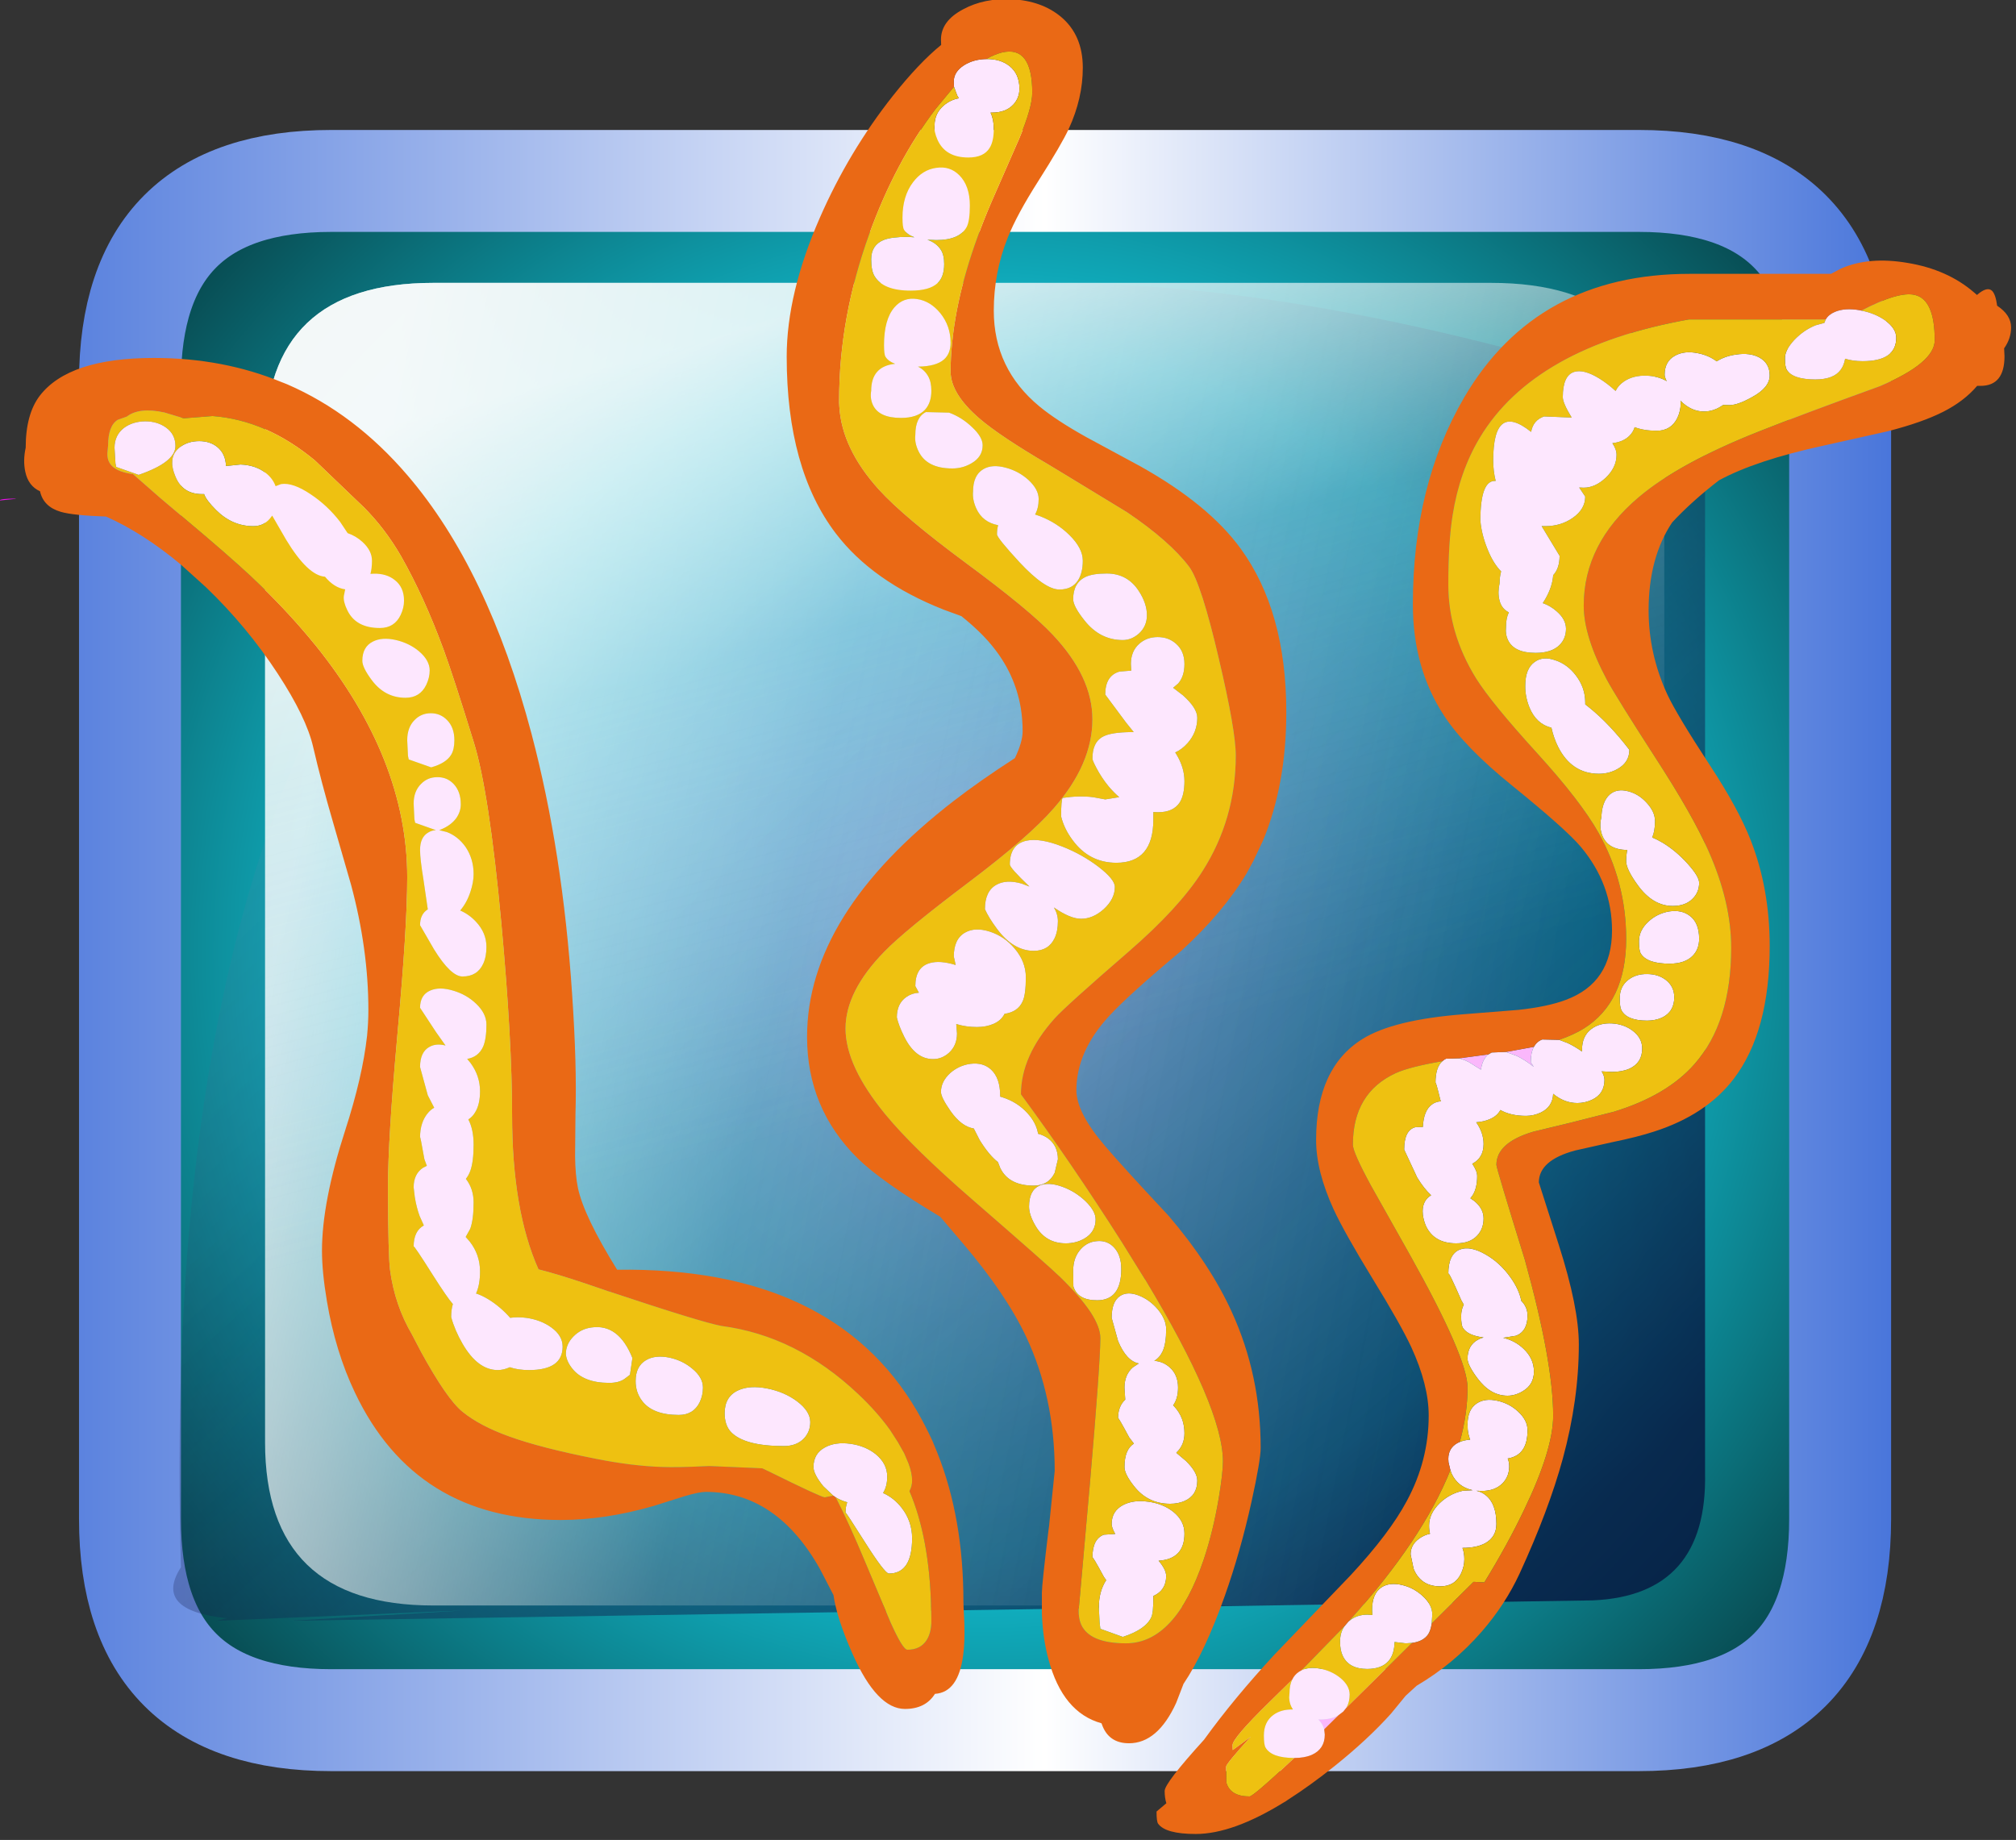 <?xml version="1.0" encoding="UTF-8" standalone="no"?>
<svg xmlns:ffdec="https://www.free-decompiler.com/flash" xmlns:xlink="http://www.w3.org/1999/xlink" ffdec:objectType="frame" height="72.2px" width="79.1px" xmlns="http://www.w3.org/2000/svg">
  <rect width="100%" height="100%" fill="#333333" stroke="none"/>
  <g transform="matrix(2.0, 0.0, 0.0, 2.0, 0.0, 0.0)">
    <use ffdec:characterId="352" height="32.2" transform="matrix(1.0, 0.0, 0.0, 1.0, 1.55, 2.55)" width="35.55" xlink:href="#shape0"/>
    <use ffdec:characterId="372" height="486.5" transform="matrix(0.074, 0.0, 0.0, 0.074, -0.014, -0.018)" width="533.35" xlink:href="#shape1"/>
  </g>
  <defs>
    <g id="shape0" transform="matrix(1.0, 0.0, 0.0, 1.0, 17.9, 15.9)">
      <path d="M12.7 -14.9 Q16.65 -14.9 16.65 -10.95 L16.65 11.35 Q16.65 15.3 12.7 15.3 L-12.95 15.3 Q-16.9 15.3 -16.9 11.35 L-16.9 -10.95 Q-16.9 -14.9 -12.95 -14.9 L12.7 -14.9" fill="url(#gradient0)" fill-rule="evenodd" stroke="none"/>
      <path d="M12.7 -14.9 L-12.95 -14.9 Q-16.9 -14.9 -16.9 -10.95 L-16.9 11.35 Q-16.9 15.3 -12.95 15.3 L12.7 15.3 Q16.65 15.3 16.65 11.35 L16.65 -10.95 Q16.65 -14.9 12.7 -14.9 Z" fill="none" stroke="url(#gradient1)" stroke-linecap="round" stroke-linejoin="round" stroke-width="2.0"/>
      <path d="M13.25 -10.7 L13.4 -11.65 14.0 -11.65 14.0 10.45 Q14.05 12.85 11.8 12.95 L-13.75 13.35 -10.4 13.15 -15.2 13.35 -15.0 13.3 Q-16.45 13.15 -15.9 12.3 -16.85 -20.35 13.25 -10.7" fill="url(#gradient2)" fill-rule="evenodd" stroke="none"/>
      <path d="M9.8 -12.9 Q13.2 -12.9 13.2 -9.75 L13.2 9.85 Q13.2 13.05 9.8 13.05 L-10.95 13.05 Q-14.25 13.05 -14.25 9.85 L-14.25 -9.75 Q-14.25 -12.9 -10.95 -12.9 L9.8 -12.9" fill="url(#gradient3)" fill-rule="evenodd" stroke="none"/>
      <path d="M9.8 -12.9 Q13.2 -12.9 13.2 -9.75 L13.2 9.85 Q13.2 13.05 9.8 13.05 L-10.95 13.05 Q-14.25 13.05 -14.25 9.85 L-14.25 -9.75 Q-14.25 -12.9 -10.95 -12.9 L9.8 -12.9" fill="url(#gradient4)" fill-rule="evenodd" stroke="none"/>
    </g>
    <radialGradient cx="0" cy="0" gradientTransform="matrix(0.026, 0.0, 0.0, 0.026, -0.1, 0.2)" gradientUnits="userSpaceOnUse" id="gradient0" r="819.2" spreadMethod="pad">
      <stop offset="0.016" stop-color="#8ac0f4"/>
      <stop offset="0.557" stop-color="#11bacc"/>
      <stop offset="1.0" stop-color="#074045"/>
    </radialGradient>
    <linearGradient gradientTransform="matrix(0.022, 0.0, 0.0, 0.02, -0.15, 0.2)" gradientUnits="userSpaceOnUse" id="gradient1" spreadMethod="pad" x1="-819.2" x2="819.2">
      <stop offset="0.0" stop-color="#5981de"/>
      <stop offset="0.533" stop-color="#ffffff"/>
      <stop offset="1.0" stop-color="#4774da"/>
    </linearGradient>
    <linearGradient gradientTransform="matrix(0.014, 0.015, -0.011, 0.01, -1.4, 0.45)" gradientUnits="userSpaceOnUse" id="gradient2" spreadMethod="pad" x1="-819.2" x2="819.2">
      <stop offset="0.0" stop-color="#d1d1fa" stop-opacity="0.0"/>
      <stop offset="0.396" stop-color="#172353" stop-opacity="0.192"/>
      <stop offset="1.0" stop-color="#06123e" stop-opacity="0.78"/>
    </linearGradient>
    <linearGradient gradientTransform="matrix(0.015, 0.002, -0.003, 0.015, -1.65, 1.4)" gradientUnits="userSpaceOnUse" id="gradient3" spreadMethod="pad" x1="-819.2" x2="819.2">
      <stop offset="0.0" stop-color="#ffffff" stop-opacity="0.78"/>
      <stop offset="0.396" stop-color="#ffffff" stop-opacity="0.192"/>
      <stop offset="1.0" stop-color="#d1d1fa" stop-opacity="0.0"/>
    </linearGradient>
    <linearGradient gradientTransform="matrix(0.003, 0.009, -0.015, 0.004, -4.25, -4.1)" gradientUnits="userSpaceOnUse" id="gradient4" spreadMethod="pad" x1="-819.2" x2="819.2">
      <stop offset="0.0" stop-color="#ffffff" stop-opacity="0.78"/>
      <stop offset="0.396" stop-color="#ffffff" stop-opacity="0.192"/>
      <stop offset="1.0" stop-color="#d1d1fa" stop-opacity="0.0"/>
    </linearGradient>
    <g id="shape1" transform="matrix(1.0, 0.0, 0.0, 1.0, 260.9, 239.4)">
      <path d="M-99.05 103.35 L-98.65 102.25 -99.0 103.35 -99.05 103.35 M-256.7 -106.95 L-256.45 -106.9 -260.9 -106.45 Q-260.55 -106.95 -256.7 -106.95" fill="#f10df2" fill-rule="evenodd" stroke="none"/>
      <path d="M94.1 215.65 L90.35 219.35 Q89.95 217.9 88.8 216.75 L89.25 216.75 Q92.2 216.75 94.1 215.65 M126.1 41.45 L133.9 40.4 Q132.3 41.6 131.9 44.45 L128.8 42.5 Q127.35 41.75 126.1 41.45 M138.55 39.75 L145.95 38.4 Q145.1 39.9 145.1 42.5 L145.9 43.7 Q143.75 41.95 141.4 40.8 L138.55 39.75" fill="#fab7fb" fill-rule="evenodd" stroke="none"/>
      <path d="M0.75 -223.5 L0.85 -223.5 Q4.45 -223.55 6.85 -221.7 9.55 -219.6 9.55 -215.65 9.55 -213.2 7.95 -211.45 5.95 -209.3 2.3 -209.3 L1.9 -209.3 Q2.75 -207.5 2.75 -205.05 2.75 -201.7 1.65 -199.95 0.1 -197.4 -4.0 -197.4 -10.05 -197.4 -12.15 -202.05 -13.15 -204.3 -12.95 -205.9 -12.95 -209.1 -10.5 -211.2 -8.75 -212.7 -6.5 -213.1 L-6.95 -213.85 -7.8 -216.15 -7.85 -217.6 Q-7.85 -220.1 -5.15 -221.85 -2.6 -223.45 0.75 -223.5 M153.6 -133.85 Q153.6 -139.6 156.6 -140.55 159.15 -141.35 163.3 -138.8 165.55 -137.4 167.6 -135.5 168.3 -137.0 169.8 -138.0 172.3 -139.7 175.95 -139.55 178.9 -139.4 181.15 -138.1 180.6 -139.2 180.6 -139.8 180.6 -143.35 183.35 -144.85 185.85 -146.25 189.45 -145.5 192.25 -144.95 194.4 -143.35 196.6 -144.75 199.55 -145.15 203.2 -145.7 205.65 -144.4 208.45 -142.9 208.45 -139.6 208.45 -136.4 203.75 -133.85 200.0 -131.75 197.8 -131.75 L196.15 -131.8 195.35 -131.3 Q193.25 -130.05 191.0 -130.05 187.65 -130.05 184.8 -132.9 L184.85 -132.15 Q184.85 -130.25 184.0 -128.4 182.35 -124.95 178.5 -124.95 175.1 -124.95 172.65 -125.9 172.25 -124.6 171.3 -123.65 169.7 -122.0 166.75 -121.65 167.85 -120.05 167.85 -118.55 167.85 -115.2 164.95 -112.45 162.15 -109.85 159.15 -109.85 L157.95 -109.9 159.55 -107.5 Q159.55 -104.15 156.25 -101.85 153.1 -99.65 148.95 -99.65 L148.0 -99.65 152.75 -91.8 Q152.75 -88.45 151.05 -86.65 150.85 -83.6 148.95 -80.3 L148.3 -79.25 Q150.3 -78.55 151.95 -77.1 154.45 -74.95 154.45 -72.45 154.45 -69.9 152.8 -68.2 150.7 -66.05 146.4 -66.05 140.65 -66.05 139.05 -69.5 138.55 -70.55 138.5 -71.9 L138.55 -73.1 Q138.55 -75.3 139.3 -76.8 137.35 -77.75 136.8 -80.05 136.3 -82.1 136.85 -84.55 136.85 -86.25 137.25 -87.65 135.25 -89.7 133.85 -93.05 132.05 -97.3 131.75 -101.15 131.75 -111.95 135.8 -111.65 135.15 -114.3 135.15 -117.05 135.15 -132.7 145.2 -124.65 145.75 -127.75 148.65 -128.75 L155.95 -128.45 Q153.6 -132.3 153.6 -133.85 M223.3 -154.45 Q224.05 -155.75 225.7 -156.45 228.35 -157.6 232.35 -156.9 L232.75 -156.8 Q236.35 -156.1 239.0 -154.25 242.0 -152.1 242.0 -149.6 242.0 -143.4 233.1 -143.4 230.45 -143.4 228.45 -144.05 228.15 -142.3 227.3 -141.15 225.45 -138.55 220.55 -138.55 214.55 -138.55 212.95 -141.15 212.5 -141.9 212.5 -144.25 212.5 -146.35 215.0 -149.05 217.5 -151.65 220.6 -152.9 L222.95 -153.55 223.3 -154.45 M118.85 191.25 Q118.6 193.05 117.95 194.1 116.65 196.05 113.6 196.45 L111.95 196.55 109.0 196.2 Q108.95 199.45 107.4 201.25 105.55 203.35 101.75 203.35 96.95 203.35 95.3 199.95 94.55 198.45 94.55 196.1 94.55 193.7 95.7 192.05 L96.8 190.75 97.0 190.6 Q98.95 188.95 101.8 188.95 L103.15 189.05 103.1 188.85 103.05 187.6 Q103.05 183.35 105.55 181.7 107.7 180.3 111.05 181.1 114.15 181.85 116.5 184.05 119.0 186.35 119.0 188.9 L118.85 191.25 M96.25 213.6 L95.4 214.65 94.1 215.65 Q92.2 216.75 89.25 216.75 L88.8 216.75 Q89.95 217.9 90.35 219.35 L90.5 220.75 Q90.5 224.55 87.1 226.1 85.15 226.95 82.45 226.95 L82.4 226.95 Q76.4 226.95 74.8 224.2 74.35 223.45 74.35 221.0 74.35 217.4 76.85 215.55 78.95 214.0 82.05 214.1 L81.6 213.3 Q81.1 212.25 81.05 210.9 L81.15 209.7 Q81.15 207.65 81.85 206.2 82.45 204.9 83.65 204.1 L84.35 203.7 Q86.3 202.75 89.15 203.25 92.25 203.8 94.6 205.7 97.1 207.75 97.1 210.15 97.1 212.1 96.25 213.6 M123.8 150.65 L123.3 148.55 123.25 147.65 Q123.25 144.75 125.75 143.4 L126.3 143.15 Q127.55 142.65 129.05 142.55 128.55 141.3 128.4 139.85 L128.35 138.55 Q128.35 134.5 130.85 132.9 133.0 131.5 136.3 132.25 139.45 132.95 141.75 135.1 144.25 137.4 144.25 140.0 144.25 143.3 143.05 145.1 141.75 147.1 139.0 147.55 139.4 148.5 139.4 149.6 139.4 152.25 137.7 154.05 135.7 156.15 132.15 156.15 L130.7 156.1 Q132.1 156.4 133.2 157.3 136.0 159.55 136.0 164.9 136.0 168.35 133.05 170.0 130.75 171.25 127.05 171.25 L127.0 171.25 Q127.5 172.55 127.5 174.25 127.5 176.2 126.6 178.1 125.0 181.45 121.1 181.45 115.95 181.45 114.05 176.8 L113.25 172.95 Q113.25 170.45 115.5 168.8 116.8 167.85 118.4 167.5 118.15 166.6 118.15 165.3 118.15 162.15 120.95 159.4 123.6 156.85 127.1 156.1 L129.7 155.95 Q125.75 155.1 124.1 151.5 L123.8 150.65 M121.7 42.2 Q122.1 41.8 122.65 41.55 L126.1 41.45 Q127.35 41.75 128.8 42.5 L131.9 44.45 Q132.3 41.6 133.9 40.4 L134.75 39.9 138.55 39.75 141.4 40.8 Q143.75 41.95 145.9 43.7 L145.1 42.5 Q145.1 39.9 145.95 38.4 146.7 37.0 148.15 36.45 L152.65 36.55 154.9 37.4 Q156.9 38.35 158.7 39.65 L158.7 39.1 Q158.7 35.5 161.2 33.65 163.4 32.0 166.7 32.2 169.85 32.4 172.15 34.15 174.65 36.05 174.65 38.85 174.65 42.65 171.25 44.2 169.3 45.05 166.6 45.05 L163.9 44.9 Q164.65 46.15 164.65 47.15 164.65 50.9 161.3 52.45 159.45 53.3 157.45 53.3 154.0 53.3 151.05 50.85 150.9 54.35 147.7 55.85 145.85 56.7 143.85 56.7 139.8 56.7 137.05 55.15 136.25 56.7 134.3 57.55 132.75 58.25 130.65 58.4 132.6 61.2 132.6 64.15 132.6 67.85 129.6 69.4 130.9 71.3 130.9 72.65 130.9 75.85 129.7 77.75 L129.1 78.55 130.1 79.25 Q132.6 81.25 132.6 83.9 132.6 86.6 130.95 88.4 129.05 90.5 125.35 90.5 119.45 90.5 117.3 85.85 116.7 84.45 116.5 82.9 L116.45 82.0 Q116.45 79.1 118.7 77.75 116.8 76.0 115.0 73.05 L111.55 65.65 Q111.55 60.45 114.55 59.7 L116.5 59.65 Q116.7 55.25 118.95 53.65 120.0 52.9 121.3 52.85 L121.15 52.5 Q119.85 47.15 119.85 48.0 119.85 43.75 121.7 42.2 M15.0 -102.3 Q19.5 -100.55 22.8 -97.3 26.35 -93.8 26.35 -90.5 26.35 -87.35 25.15 -85.4 23.6 -82.85 20.15 -82.85 16.3 -82.85 9.55 -90.1 3.6 -96.55 3.6 -97.5 3.6 -98.85 3.9 -99.9 -0.25 -100.7 -1.9 -104.35 -2.95 -106.7 -2.75 -108.8 -2.75 -113.15 -0.05 -114.75 2.3 -116.15 5.95 -115.15 9.35 -114.25 11.95 -111.9 14.65 -109.4 14.65 -106.85 14.65 -104.4 13.7 -102.75 L15.0 -102.3 M43.35 -76.05 Q43.35 -73.1 41.2 -71.15 39.25 -69.45 36.95 -69.45 30.9 -69.45 26.8 -74.65 23.8 -78.4 23.8 -80.3 23.8 -84.7 27.2 -86.25 29.1 -87.1 32.7 -87.1 38.2 -87.1 41.2 -82.45 43.35 -79.15 43.35 -76.05 M51.65 -57.95 L50.3 -56.8 52.9 -54.8 Q56.7 -51.4 56.7 -48.85 56.7 -45.05 54.15 -42.15 52.65 -40.45 50.85 -39.65 L51.2 -39.1 Q53.3 -35.6 53.3 -32.05 53.3 -28.4 52.05 -26.4 50.35 -23.8 46.3 -23.8 L45.05 -23.85 45.05 -21.85 Q45.05 -10.4 35.25 -10.4 28.05 -10.4 23.65 -16.4 21.4 -19.4 20.6 -22.7 20.6 -26.95 21.0 -27.6 25.35 -28.25 29.05 -27.8 L32.3 -27.2 36.0 -27.8 Q34.55 -29.05 33.2 -30.65 31.35 -32.9 29.95 -35.55 28.9 -37.55 28.9 -38.0 28.9 -42.25 31.5 -43.75 33.7 -45.05 39.5 -45.05 L39.85 -45.05 37.8 -47.6 32.3 -55.0 Q32.3 -60.05 36.1 -61.1 L39.2 -61.35 39.1 -63.1 Q39.1 -66.5 41.3 -68.45 43.3 -70.25 46.2 -70.25 49.1 -70.25 51.1 -68.45 53.3 -66.5 53.3 -63.1 53.3 -59.85 51.65 -57.95 M7.0 -9.95 Q7.0 -15.25 11.35 -16.25 15.0 -17.05 20.95 -14.7 26.15 -12.65 30.5 -9.35 34.85 -6.0 34.85 -4.0 34.85 -0.8 31.9 1.9 29.05 4.45 25.9 4.45 23.0 4.45 18.7 1.45 19.75 3.2 19.75 5.1 19.75 7.7 18.9 9.55 17.3 12.95 13.35 12.95 7.9 12.95 3.55 7.05 1.4 4.15 0.4 1.9 0.4 -2.85 3.4 -4.55 6.05 -6.05 10.1 -4.9 L12.2 -4.1 Q7.0 -9.05 7.0 -9.95 M151.6 -64.1 Q154.8 -63.05 157.05 -60.1 159.55 -56.85 159.55 -52.9 L159.55 -52.4 160.75 -51.45 Q166.0 -47.2 171.25 -40.35 171.25 -37.1 168.25 -35.35 165.95 -34.0 163.2 -34.0 155.9 -34.0 152.3 -41.25 151.2 -43.5 150.6 -46.15 L150.6 -46.2 Q146.55 -47.2 144.75 -51.6 143.6 -54.5 143.65 -57.35 143.65 -61.9 146.15 -63.65 148.35 -65.25 151.6 -64.1 M175.8 -26.35 Q178.05 -23.95 178.05 -21.45 178.05 -18.8 177.3 -17.1 178.6 -16.6 180.1 -15.7 183.65 -13.55 186.75 -10.1 189.75 -6.75 189.75 -5.1 189.75 -2.6 188.05 -0.9 186.15 1.05 182.75 1.05 177.45 1.05 173.45 -4.5 170.4 -8.7 170.4 -10.8 170.4 -12.5 170.7 -13.8 165.05 -13.85 163.8 -18.45 163.45 -19.85 163.6 -21.2 163.8 -23.05 163.8 -21.8 163.85 -26.6 166.05 -28.5 167.95 -30.15 170.95 -29.35 173.7 -28.65 175.8 -26.35 M-39.15 157.85 L-39.8 157.4 -42.45 154.9 Q-45.05 151.7 -45.05 149.8 -45.05 146.25 -42.0 144.6 -39.25 143.1 -35.25 143.65 -31.3 144.2 -28.55 146.4 -25.5 148.9 -25.5 152.35 -25.5 154.95 -26.6 156.7 -23.7 158.0 -21.65 160.65 -18.9 164.2 -18.9 168.7 -18.9 178.05 -25.05 178.05 -26.15 178.05 -31.5 169.6 -36.55 161.6 -36.55 161.9 -36.55 160.3 -36.1 159.15 -37.75 158.7 -39.15 157.85 M-216.7 -125.8 Q-214.2 -124.0 -214.2 -120.9 -214.2 -116.6 -223.95 -113.25 L-229.9 -115.35 -230.1 -116.3 -230.35 -120.45 Q-230.35 -123.75 -227.85 -125.7 -225.55 -127.4 -222.25 -127.45 -219.0 -127.45 -216.7 -125.8 M-203.05 -120.6 Q-200.9 -118.8 -200.8 -115.6 L-196.95 -116.0 Q-192.95 -115.85 -190.25 -113.75 -188.4 -112.3 -187.65 -110.25 L-186.2 -110.8 Q-183.1 -111.3 -178.35 -108.1 -173.9 -105.15 -170.55 -100.8 L-168.55 -97.8 Q-166.35 -97.05 -164.6 -95.45 -162.1 -93.15 -162.1 -90.5 -162.1 -88.5 -162.5 -87.0 L-161.55 -87.05 Q-158.25 -87.1 -156.1 -85.4 -153.6 -83.5 -153.6 -79.9 -153.6 -78.0 -154.5 -76.1 -156.15 -72.65 -160.0 -72.65 -166.4 -72.65 -168.65 -77.4 -169.75 -79.65 -169.55 -81.15 L-169.2 -82.9 Q-172.1 -83.3 -174.55 -86.25 -179.1 -86.55 -184.85 -96.05 L-188.55 -102.45 -188.7 -102.25 Q-190.5 -99.65 -193.55 -99.65 -199.15 -99.65 -203.45 -103.95 -206.05 -106.55 -206.6 -108.15 L-207.15 -108.15 Q-212.3 -108.15 -214.2 -112.8 -215.15 -115.05 -215.05 -116.65 -215.05 -119.15 -212.8 -120.75 -210.75 -122.2 -207.9 -122.2 -205.0 -122.2 -203.05 -120.6 M-164.65 -63.95 Q-164.65 -67.65 -161.85 -69.05 -159.4 -70.3 -155.7 -69.45 -152.15 -68.6 -149.6 -66.45 -146.8 -64.05 -146.8 -61.4 -146.8 -59.5 -147.7 -57.6 -149.35 -54.15 -153.2 -54.15 -158.7 -54.15 -162.2 -58.9 -164.65 -62.2 -164.65 -63.95 M-4.45 -178.95 Q-6.35 -175.5 -12.5 -175.5 L-14.85 -175.6 Q-12.45 -174.75 -11.3 -172.95 -10.4 -171.6 -10.4 -169.15 -10.4 -165.75 -12.15 -164.1 -14.25 -162.1 -19.3 -162.1 -26.65 -162.1 -28.9 -166.0 -29.75 -167.45 -29.75 -170.4 -29.75 -174.2 -26.4 -175.55 -24.35 -176.35 -20.15 -176.35 L-18.3 -176.25 Q-20.25 -176.95 -21.05 -178.25 -21.45 -178.9 -21.45 -181.45 -21.45 -187.15 -18.65 -190.85 -16.15 -194.15 -12.5 -194.65 -8.9 -195.2 -6.4 -192.7 -3.6 -189.9 -3.6 -184.65 -3.6 -180.55 -4.45 -178.95 M-11.45 -156.15 Q-8.7 -152.75 -8.7 -148.3 -8.7 -145.4 -10.45 -143.85 -12.55 -142.0 -17.35 -141.95 -15.6 -141.1 -14.65 -139.4 -13.8 -137.9 -13.8 -135.55 -13.8 -132.35 -15.5 -130.5 -17.55 -128.35 -21.85 -128.35 -27.7 -128.35 -29.3 -131.8 -30.1 -133.55 -29.75 -135.55 -29.75 -142.05 -23.4 -142.7 -25.2 -143.35 -25.95 -144.55 -26.35 -145.15 -26.35 -147.65 -26.35 -154.45 -23.6 -157.65 -21.2 -160.45 -17.5 -159.85 -14.05 -159.3 -11.45 -156.15 M-15.25 -129.9 L-9.1 -129.75 Q-5.7 -128.5 -3.0 -125.9 -0.2 -123.3 -0.2 -121.1 -0.2 -118.0 -3.2 -116.3 -5.5 -114.95 -8.25 -114.95 -15.0 -114.95 -17.2 -119.5 -18.3 -121.75 -18.05 -123.85 -18.05 -128.5 -15.25 -129.9 M-141.1 -39.05 Q-142.45 -36.8 -146.4 -35.7 L-152.35 -37.8 -152.55 -38.75 -152.75 -42.9 Q-152.75 -46.3 -150.8 -48.25 -149.05 -50.05 -146.5 -50.05 -143.95 -50.05 -142.2 -48.25 -140.25 -46.3 -140.25 -42.9 -140.25 -40.45 -141.1 -39.05 M-138.55 -25.9 Q-138.55 -24.0 -139.7 -22.3 -141.2 -20.2 -144.25 -19.05 L-142.25 -18.55 Q-139.35 -17.45 -137.35 -14.7 -135.15 -11.5 -135.15 -7.4 -135.15 -5.25 -136.0 -2.7 -136.95 0.2 -138.7 2.25 -136.3 3.3 -134.5 5.25 -131.75 8.2 -131.75 11.9 -131.75 14.5 -132.6 16.35 -134.15 19.75 -138.1 19.75 -141.2 19.75 -145.65 12.55 L-149.35 6.15 Q-149.35 3.2 -147.3 1.95 L-148.45 -5.95 Q-149.35 -11.45 -149.35 -13.8 -149.35 -17.2 -147.15 -18.45 -146.25 -19.0 -145.15 -19.05 L-150.65 -21.0 -150.85 -21.95 -151.05 -26.1 Q-151.05 -29.35 -149.1 -31.3 -147.35 -33.1 -144.8 -33.1 -142.25 -33.15 -140.5 -31.35 -138.55 -29.35 -138.55 -25.9 M-4.85 8.1 Q-2.2 6.6 1.7 7.85 5.55 9.1 8.25 12.3 11.25 15.8 11.25 19.95 11.25 24.55 10.4 26.35 9.15 29.15 5.6 29.65 4.75 31.4 2.7 32.3 0.75 33.15 -1.7 33.15 -4.65 33.15 -7.2 32.35 L-7.0 34.85 Q-7.0 38.05 -9.15 40.0 -11.0 41.65 -13.35 41.65 -18.05 41.65 -21.0 35.7 -22.45 32.8 -22.95 30.6 -22.95 26.95 -20.45 25.2 -18.95 24.15 -17.1 24.05 L-18.05 22.3 Q-18.05 17.3 -14.25 16.2 -11.55 15.4 -7.35 16.7 L-7.85 14.45 Q-7.85 9.8 -4.85 8.1 M-3.4 42.9 Q-0.1 42.5 2.0 44.4 4.45 46.65 4.45 51.4 L4.45 51.6 5.1 51.8 Q9.0 53.05 11.65 55.95 14.0 58.5 14.5 61.45 16.05 61.85 17.25 62.75 19.75 64.7 19.75 68.2 L18.9 71.8 Q17.25 75.2 13.35 75.2 6.7 75.2 4.45 70.5 L3.85 68.95 Q1.5 67.15 -1.0 63.1 L-2.55 60.05 Q-5.8 59.55 -8.7 55.45 -11.25 51.8 -11.25 50.35 -11.25 47.6 -8.8 45.35 -6.45 43.3 -3.4 42.9 M-146.85 38.4 Q-145.05 37.4 -142.6 38.05 L-145.15 34.45 -149.35 28.05 Q-149.35 24.6 -146.6 23.45 -144.15 22.4 -140.55 23.5 -137.0 24.55 -134.5 26.95 -131.75 29.55 -131.75 32.5 -131.75 36.25 -132.6 38.3 -133.85 41.1 -136.85 41.6 L-135.95 42.7 Q-133.45 46.1 -133.45 50.15 -133.45 53.75 -134.8 55.85 -135.5 57.0 -136.55 57.65 -135.15 60.3 -135.15 64.35 -135.15 68.9 -136.05 71.35 -136.5 72.55 -137.2 73.4 -135.15 76.05 -135.15 79.65 -135.15 84.2 -136.05 86.65 L-137.25 88.8 -136.2 90.0 Q-133.45 93.5 -133.45 97.95 -133.45 101.5 -134.5 103.8 -133.05 104.25 -131.3 105.3 -128.1 107.25 -125.45 110.25 -123.55 109.95 -121.2 110.25 -117.3 110.8 -114.55 112.8 -111.55 114.95 -111.55 117.9 -111.55 124.1 -120.45 124.1 -123.4 124.1 -125.55 123.35 -127.2 124.1 -128.75 124.1 -134.05 124.1 -138.1 117.1 -140.15 113.55 -141.1 110.05 -141.1 108.0 -140.65 106.6 -142.2 104.85 -146.0 98.85 -151.05 90.85 -151.05 91.35 -151.05 87.25 -148.35 85.75 L-149.45 83.3 Q-150.3 81.0 -150.75 78.2 L-151.05 75.65 Q-151.05 72.1 -148.55 70.45 L-147.55 69.95 -148.2 68.2 Q-149.35 61.65 -149.35 62.45 -149.35 58.3 -147.15 55.8 -146.45 55.0 -145.6 54.55 L-147.3 51.25 -149.35 43.75 Q-149.35 39.75 -146.85 38.4 M-83.25 120.8 Q-79.75 121.55 -77.15 123.75 -74.35 126.05 -74.35 128.75 -74.35 130.8 -75.2 132.6 -76.85 136.0 -80.75 136.0 -87.7 136.0 -90.5 132.25 -92.2 130.0 -92.2 127.05 -92.2 123.05 -89.4 121.45 -87.0 120.05 -83.25 120.8 M-110.7 119.85 Q-110.7 117.25 -108.7 115.2 -106.7 113.15 -103.85 112.8 -96.7 111.8 -93.05 120.9 L-93.7 125.35 -95.15 126.45 Q-96.65 127.5 -99.2 127.5 -106.0 127.5 -109.0 123.7 -110.55 121.75 -110.7 119.85 M-68.6 135.55 Q-68.6 131.15 -65.05 129.5 -61.95 128.05 -57.25 129.0 -52.75 129.9 -49.45 132.35 -45.9 135.0 -45.9 137.9 -45.9 140.4 -47.55 142.2 -49.5 144.25 -52.9 144.25 -63.3 144.25 -66.9 140.55 -68.6 138.75 -68.6 135.55 M188.05 14.25 Q186.0 16.35 181.9 16.35 175.85 16.35 174.25 13.6 173.8 12.85 173.8 10.4 173.8 7.5 176.3 5.2 178.6 3.05 181.8 2.5 185.1 2.0 187.25 3.65 189.75 5.5 189.75 9.75 189.75 12.5 188.05 14.25 M180.9 20.65 Q183.15 22.4 183.15 25.25 183.15 29.15 179.8 30.7 178.05 31.45 175.95 31.45 170.6 31.45 169.15 28.7 168.7 27.9 168.7 25.5 168.7 22.4 170.95 20.65 173.0 19.05 175.95 19.1 178.85 19.1 180.9 20.65 M126.3 92.15 Q129.0 91.1 133.05 93.4 136.95 95.6 139.75 99.55 142.0 102.7 142.6 105.75 144.25 107.4 144.25 109.65 144.25 113.8 141.2 115.0 L137.8 115.55 Q140.95 116.3 143.2 118.45 145.95 121.05 145.95 124.5 145.95 127.95 143.0 129.7 141.0 130.9 138.95 130.9 134.4 130.9 130.95 126.25 128.35 122.75 128.35 121.1 128.35 117.55 131.1 116.05 131.8 115.65 132.6 115.45 128.45 114.95 127.15 112.95 126.65 112.25 126.65 109.85 126.65 108.1 127.35 106.75 L126.7 105.6 Q123.25 97.65 123.25 98.6 123.25 93.35 126.3 92.15 M12.1 80.75 Q12.1 76.45 14.85 75.2 17.2 74.15 20.95 75.5 24.35 76.75 27.0 79.25 29.75 81.9 29.75 84.15 29.75 87.5 26.75 89.25 24.55 90.5 21.85 90.5 16.5 90.5 13.8 85.85 12.1 82.95 12.1 80.75 M25.8 92.05 Q27.6 90.05 30.2 89.9 32.8 89.7 34.55 91.5 36.55 93.55 36.55 97.3 36.55 105.6 30.15 105.6 24.95 105.6 23.85 101.9 L23.8 97.75 Q23.8 94.25 25.8 92.05 M46.2 107.95 Q48.45 110.65 48.45 113.25 48.45 117.0 47.55 119.05 46.75 120.8 45.3 121.65 47.7 121.85 49.4 123.4 51.6 125.35 51.6 128.75 51.6 131.65 50.3 133.45 L50.55 133.7 Q53.3 136.65 53.3 140.85 53.3 143.95 51.2 145.95 L51.15 146.05 53.7 148.2 Q56.7 151.15 56.7 153.4 56.7 157.3 53.35 158.8 51.65 159.55 49.5 159.55 43.6 159.55 39.95 154.9 37.4 151.7 37.4 149.8 37.4 145.15 39.9 143.6 L38.65 141.95 Q35.7 136.45 35.7 136.85 35.7 133.7 37.6 131.95 L37.4 128.75 Q37.4 125.35 39.6 123.4 L41.2 122.35 Q37.9 121.7 35.7 116.4 L34.0 110.25 Q34.0 105.9 36.25 104.45 38.2 103.15 41.25 104.35 44.05 105.45 46.2 107.95 M34.0 164.9 Q34.0 161.5 37.0 159.9 39.75 158.45 43.65 159.0 47.55 159.5 50.3 161.65 53.3 164.05 53.3 167.45 53.3 174.2 46.45 174.65 48.45 177.0 48.45 178.7 48.45 182.5 45.05 184.0 L45.05 184.65 Q45.05 188.5 44.5 189.65 43.0 192.9 36.95 194.85 L31.0 192.7 30.8 191.0 30.6 187.0 Q30.6 182.8 32.55 179.8 L31.95 178.95 Q28.9 173.3 28.9 173.8 28.9 168.85 31.95 167.75 L34.95 167.55 Q34.0 165.9 34.0 164.9" fill="#fde7fe" fill-rule="evenodd" stroke="none"/>
      <path d="M-7.8 -216.15 L-12.65 -210.3 Q-23.35 -196.2 -30.25 -177.15 -38.25 -155.0 -38.25 -133.0 L-38.25 -132.8 -38.25 -132.4 -38.2 -131.4 Q-37.55 -120.25 -27.75 -109.4 -21.25 -102.2 -4.65 -89.9 12.35 -77.35 18.4 -70.85 28.9 -59.7 28.9 -48.45 28.9 -36.55 18.65 -24.85 12.1 -17.3 -3.8 -5.3 -20.85 7.55 -26.3 13.2 -36.55 23.7 -36.55 33.55 -36.55 43.45 -26.0 56.3 -18.6 65.3 -2.75 79.05 17.4 96.55 20.45 99.55 25.75 104.75 28.4 108.75 31.0 112.75 31.0 115.6 31.0 122.05 28.25 154.0 L25.5 185.05 25.25 187.65 Q25.2 189.9 25.9 191.55 28.15 196.55 37.8 196.55 50.9 196.55 58.4 174.35 60.9 166.9 62.4 158.0 63.5 151.35 63.5 148.3 63.5 134.25 42.9 100.1 L42.8 100.0 36.75 90.25 Q23.35 69.2 9.95 51.0 9.95 40.85 18.85 30.9 21.8 27.6 38.45 13.2 51.8 1.65 58.0 -8.05 66.9 -21.95 66.9 -38.85 66.9 -45.5 62.4 -64.55 57.75 -84.45 54.6 -88.8 49.45 -95.65 38.05 -103.35 L20.2 -114.2 17.05 -116.1 Q4.35 -123.55 -1.0 -128.15 -8.7 -134.75 -8.7 -140.65 -8.7 -144.35 -8.3 -148.2 L-8.0 -150.85 Q-6.0 -166.65 2.15 -185.65 L9.55 -202.55 Q12.95 -210.65 12.95 -214.6 12.95 -227.1 4.95 -225.25 2.95 -224.75 0.75 -223.5 -2.6 -223.45 -5.15 -221.85 -7.85 -220.1 -7.85 -217.6 L-7.8 -216.15 M22.65 -205.05 Q20.75 -200.9 14.55 -191.15 8.85 -182.2 6.45 -176.15 2.75 -166.9 2.75 -156.8 2.75 -141.4 14.85 -131.4 19.4 -127.65 27.3 -123.25 L41.55 -115.55 Q59.7 -105.4 68.2 -93.7 80.3 -77.05 80.3 -50.35 80.3 -31.25 74.15 -16.35 L71.6 -10.95 69.75 -7.55 Q63.5 2.85 52.5 12.9 38.55 24.55 33.35 30.2 24.65 39.65 24.65 49.9 24.65 55.85 32.3 64.75 36.85 70.1 49.1 83.2 60.15 96.15 65.85 108.7 73.5 125.45 73.5 144.7 73.5 148.0 71.1 158.9 68.15 172.25 64.0 183.95 58.75 198.8 53.05 207.3 L51.1 212.35 Q46.2 223.05 38.6 223.05 33.15 223.05 31.4 218.0 L31.3 217.75 Q21.0 214.9 17.25 200.8 15.75 195.3 15.5 188.65 L15.5 183.15 Q15.5 181.05 17.2 167.0 L17.45 165.1 17.45 165.0 18.9 150.85 Q18.9 131.35 11.3 115.2 5.95 103.9 -5.4 90.55 L-11.45 83.45 Q-27.1 74.1 -33.35 67.95 -46.75 54.7 -46.75 35.75 -46.75 3.25 -7.8 -26.85 -0.8 -32.25 8.35 -38.15 10.4 -42.45 10.4 -45.25 10.4 -48.45 9.9 -51.5 8.35 -60.6 2.25 -68.0 -0.85 -71.8 -5.85 -75.8 L-10.5 -77.5 Q-29.4 -84.95 -39.15 -97.75 -52.15 -114.85 -52.15 -144.6 -52.15 -161.35 -43.35 -181.45 -35.7 -198.95 -24.0 -213.75 -17.05 -222.5 -11.2 -227.25 L-11.25 -228.65 Q-11.25 -233.6 -5.35 -236.7 0.2 -239.7 7.55 -239.35 15.4 -238.95 20.5 -234.75 26.35 -229.9 26.35 -221.2 26.35 -213.1 22.65 -205.05 M223.3 -154.45 L187.0 -154.45 Q146.0 -147.1 131.6 -123.1 126.25 -114.2 124.4 -102.6 123.25 -95.45 123.25 -84.15 123.25 -71.2 130.6 -59.3 134.7 -52.75 146.85 -39.4 158.35 -26.75 163.05 -18.4 170.4 -5.3 170.4 9.75 170.4 26.55 159.1 33.6 156.5 35.2 152.65 36.55 L148.15 36.45 Q146.7 37.0 145.95 38.4 L138.55 39.75 134.75 39.9 133.9 40.4 126.1 41.45 122.65 41.55 Q122.1 41.8 121.7 42.2 112.95 43.7 109.25 45.4 97.95 50.65 97.95 64.35 97.95 66.35 102.7 75.1 L113.15 93.7 Q128.35 120.9 128.35 128.75 128.35 135.7 126.3 143.15 L125.75 143.4 Q123.25 144.75 123.25 147.65 L123.3 148.55 123.8 150.65 Q116.4 169.05 97.2 190.35 L97.0 190.6 96.8 190.75 95.7 192.05 84.35 203.7 83.65 204.1 Q82.45 204.9 81.85 206.2 L75.8 212.15 Q66.05 221.7 66.05 223.55 L66.1 224.85 70.9 221.3 Q64.35 228.5 64.35 229.25 L64.4 233.45 Q65.45 237.15 70.55 237.15 71.55 237.15 82.4 226.95 L82.45 226.95 Q85.15 226.95 87.1 226.1 90.5 224.55 90.5 220.75 L90.35 219.35 94.1 215.65 95.4 214.65 96.25 213.6 104.4 205.55 113.6 196.45 Q116.65 196.05 117.95 194.1 118.6 193.05 118.85 191.25 L129.95 180.25 132.8 180.4 Q139.0 170.3 143.4 161.05 151.05 145.15 151.05 136.2 151.05 121.95 143.55 94.9 136.0 70.55 136.0 69.7 136.0 63.8 145.75 60.9 L155.7 58.5 167.15 55.6 Q181.2 51.3 188.5 43.0 198.25 31.9 198.25 12.1 198.25 0.0 192.15 -13.7 188.0 -23.05 178.7 -37.4 167.9 -54.1 165.25 -59.0 159.15 -70.45 159.15 -78.6 159.15 -95.0 173.7 -107.3 184.45 -116.4 205.7 -124.8 217.3 -129.4 237.65 -136.75 252.2 -142.95 252.2 -148.95 252.2 -159.7 246.95 -160.95 242.7 -162.0 232.75 -156.8 L232.35 -156.9 Q228.35 -157.6 225.7 -156.45 224.05 -155.75 223.3 -154.45 M140.25 -30.8 Q127.6 -41.0 122.1 -49.45 113.85 -62.05 113.85 -78.95 113.85 -110.5 127.5 -133.85 146.7 -166.55 187.25 -166.55 L224.7 -166.55 227.35 -167.95 Q234.75 -171.2 245.0 -169.45 255.6 -167.7 262.65 -161.6 L263.4 -160.95 Q266.1 -163.3 267.4 -162.05 268.35 -161.1 268.75 -158.1 272.45 -155.65 272.45 -152.35 272.45 -149.4 270.6 -146.8 L270.7 -144.7 Q270.7 -136.85 264.35 -136.85 L263.45 -136.85 Q260.0 -132.8 254.5 -130.0 248.9 -127.15 239.7 -124.8 L222.7 -121.0 Q204.75 -117.1 195.0 -111.8 187.8 -106.25 182.6 -100.65 176.35 -91.3 176.35 -77.35 176.35 -65.75 181.35 -54.95 183.9 -49.55 192.4 -36.55 200.15 -24.8 203.45 -16.3 208.45 -3.45 208.45 11.65 208.45 34.4 198.9 46.9 191.65 56.4 177.85 60.85 173.45 62.3 166.6 63.7 L156.8 65.9 Q147.25 68.5 147.25 74.35 L152.55 90.95 Q157.85 107.5 157.85 117.3 157.85 131.95 153.6 147.6 149.85 161.3 142.15 178.05 138.35 186.25 132.15 193.4 124.7 202.0 114.85 207.8 L111.95 210.45 108.05 215.2 Q101.9 222.05 93.1 229.1 86.65 234.25 80.85 237.95 L79.9 238.6 79.85 238.6 Q66.15 247.1 56.3 247.1 48.25 247.1 46.3 244.35 45.9 243.8 45.9 241.15 L48.5 238.95 Q48.05 237.5 48.05 235.7 48.05 233.6 58.5 222.1 66.45 211.1 77.2 199.5 L97.4 178.45 Q107.7 167.35 112.25 158.8 118.05 148.05 118.05 136.15 118.05 128.05 113.4 117.95 110.6 111.95 103.1 99.75 95.7 87.65 92.85 81.5 88.2 71.35 88.2 63.1 88.2 44.0 100.45 36.35 108.65 31.2 127.4 29.75 L141.85 28.6 Q149.65 27.75 154.4 25.95 166.65 21.4 166.65 7.55 166.65 -4.75 158.4 -14.6 154.5 -19.25 140.25 -30.8 M-99.05 103.35 L-105.35 101.2 Q-112.95 98.65 -117.95 97.4 -124.95 81.75 -124.95 56.5 -124.95 36.6 -127.8 5.6 -131.05 -29.45 -135.15 -42.5 -140.4 -59.5 -143.1 -66.9 -148.3 -81.0 -154.45 -91.8 -158.7 -99.1 -164.25 -104.65 L-177.2 -117.05 Q-183.65 -122.4 -190.4 -125.35 -197.2 -128.3 -204.35 -128.85 L-212.0 -128.25 -217.15 -129.8 Q-223.8 -131.25 -227.1 -128.7 L-229.5 -127.85 Q-232.05 -126.25 -232.05 -121.1 L-232.25 -119.0 Q-232.3 -117.45 -231.65 -116.4 -230.3 -114.1 -225.45 -113.45 L-218.2 -107.1 -206.3 -97.05 Q-196.55 -88.75 -191.55 -83.85 -183.65 -76.15 -177.35 -68.4 L-177.05 -68.05 Q-152.75 -37.85 -152.75 -6.55 -152.75 6.55 -155.3 34.5 L-155.45 36.25 Q-157.85 62.9 -157.85 75.4 L-157.85 75.5 -157.85 77.1 Q-157.8 93.8 -157.3 97.6 -156.05 106.9 -151.5 114.65 L-149.1 119.25 Q-142.2 131.85 -138.1 135.15 -133.5 138.9 -125.7 141.7 -117.3 144.75 -102.6 147.65 -93.05 149.55 -85.0 149.8 -81.45 149.95 -73.95 149.6 L-72.6 149.55 -58.65 150.15 -56.85 151.0 Q-43.0 157.85 -42.05 157.85 L-39.8 157.4 -39.15 157.85 Q-35.7 164.55 -31.3 175.1 L-29.45 179.5 -24.55 191.15 Q-21.35 198.25 -20.15 198.25 -16.7 198.25 -15.05 195.7 -13.8 193.7 -13.8 190.6 L-13.85 187.2 Q-14.3 168.6 -19.6 156.2 -18.9 154.95 -18.9 153.4 -18.9 151.4 -19.85 148.85 L-21.0 146.15 -22.7 143.15 -24.8 139.9 Q-28.3 135.05 -33.2 130.45 -49.55 115.0 -69.45 112.4 -74.8 111.4 -99.0 103.35 L-98.65 102.25 -99.05 103.35 M-184.55 -137.25 Q-166.7 -129.5 -152.7 -113.15 -131.35 -88.25 -119.8 -44.6 -111.55 -13.35 -109.05 24.25 -107.75 43.15 -108.15 56.3 L-108.25 67.35 Q-108.2 72.35 -107.5 75.8 -105.9 83.35 -97.1 97.5 -39.9 96.7 -17.55 135.05 -15.4 138.8 -13.55 142.8 L-12.35 145.7 -12.15 146.2 Q-5.3 163.5 -5.3 185.5 L-5.25 187.2 -5.1 190.1 -5.05 191.4 Q-4.9 196.2 -5.35 199.55 -6.6 209.55 -12.85 209.95 -15.35 213.95 -20.8 213.95 -28.2 213.95 -34.65 199.45 -38.85 190.0 -39.75 183.75 L-43.3 176.9 Q-54.8 156.4 -73.6 156.4 -75.35 156.4 -79.25 157.55 L-87.5 160.15 Q-100.35 163.85 -112.05 163.85 -150.55 163.85 -166.6 130.1 -171.8 119.2 -174.05 105.8 -175.35 98.05 -175.35 92.45 -175.35 79.55 -169.2 60.55 -164.6 46.35 -163.4 35.5 -163.05 31.9 -163.05 28.65 -163.05 12.5 -167.65 -4.6 L-172.35 -20.9 Q-175.55 -31.85 -177.7 -41.15 -179.5 -48.95 -187.05 -60.5 -195.2 -73.0 -206.15 -83.5 L-212.8 -89.5 Q-222.8 -97.85 -232.6 -102.2 -241.35 -102.5 -244.6 -103.45 -249.2 -104.8 -250.1 -108.9 -253.2 -110.3 -254.0 -114.05 -254.65 -117.05 -253.9 -120.45 -253.9 -129.35 -250.15 -134.25 -242.45 -144.25 -219.9 -144.25 -201.5 -144.25 -185.95 -137.8 L-185.55 -137.65 -184.55 -137.25" fill="#ea6915" fill-rule="evenodd" stroke="none"/>
      <path d="M0.75 -223.5 Q2.95 -224.75 4.95 -225.25 12.95 -227.1 12.95 -214.6 12.95 -210.65 9.55 -202.55 L2.15 -185.65 Q-6.0 -166.65 -8.0 -150.85 L-8.3 -148.2 Q-8.7 -144.35 -8.7 -140.65 -8.7 -134.75 -1.0 -128.15 4.35 -123.55 17.05 -116.1 L20.2 -114.2 38.05 -103.35 Q49.45 -95.65 54.6 -88.8 57.75 -84.45 62.4 -64.55 66.9 -45.5 66.9 -38.85 66.9 -21.95 58.0 -8.05 51.8 1.65 38.45 13.2 21.8 27.6 18.85 30.9 9.95 40.85 9.95 51.0 23.35 69.2 36.75 90.25 L42.8 100.0 42.9 100.1 Q63.5 134.25 63.5 148.3 63.5 151.35 62.4 158.0 60.9 166.9 58.4 174.35 50.9 196.55 37.8 196.55 28.15 196.55 25.9 191.55 25.2 189.9 25.25 187.65 L25.5 185.05 28.25 154.0 Q31.0 122.05 31.0 115.6 31.0 112.75 28.4 108.75 25.75 104.75 20.45 99.55 17.4 96.55 -2.75 79.05 -18.6 65.3 -26.0 56.3 -36.55 43.45 -36.55 33.55 -36.55 23.7 -26.3 13.2 -20.85 7.55 -3.8 -5.3 12.1 -17.3 18.65 -24.85 28.9 -36.55 28.9 -48.45 28.9 -59.7 18.4 -70.85 12.35 -77.35 -4.65 -89.9 -21.25 -102.2 -27.75 -109.4 -37.55 -120.25 -38.2 -131.4 L-38.25 -132.4 -38.25 -132.8 -38.25 -133.0 Q-38.25 -155.0 -30.25 -177.15 -23.35 -196.2 -12.65 -210.3 L-7.8 -216.15 -6.95 -213.85 -6.5 -213.1 Q-8.75 -212.7 -10.5 -211.2 -12.95 -209.1 -12.95 -205.9 -13.15 -204.3 -12.15 -202.05 -10.05 -197.4 -4.0 -197.4 0.1 -197.4 1.65 -199.95 2.75 -201.7 2.75 -205.05 2.75 -207.5 1.9 -209.3 L2.3 -209.3 Q5.95 -209.3 7.95 -211.45 9.55 -213.2 9.55 -215.65 9.55 -219.6 6.85 -221.7 4.45 -223.55 0.85 -223.5 L0.75 -223.5 M153.6 -133.85 Q153.6 -132.3 155.95 -128.45 L148.65 -128.75 Q145.75 -127.75 145.2 -124.65 135.15 -132.7 135.15 -117.05 135.15 -114.3 135.8 -111.65 131.75 -111.95 131.75 -101.15 132.05 -97.3 133.85 -93.05 135.25 -89.7 137.25 -87.65 136.85 -86.25 136.85 -84.55 136.3 -82.1 136.8 -80.05 137.35 -77.75 139.3 -76.8 138.55 -75.3 138.55 -73.1 L138.5 -71.9 Q138.55 -70.55 139.05 -69.5 140.65 -66.05 146.4 -66.05 150.7 -66.05 152.8 -68.2 154.45 -69.9 154.45 -72.45 154.45 -74.95 151.95 -77.1 150.3 -78.55 148.3 -79.25 L148.95 -80.3 Q150.85 -83.6 151.05 -86.65 152.75 -88.45 152.75 -91.8 L148.0 -99.65 148.95 -99.65 Q153.1 -99.65 156.25 -101.85 159.55 -104.15 159.55 -107.5 L157.95 -109.9 159.15 -109.85 Q162.15 -109.85 164.95 -112.45 167.85 -115.2 167.85 -118.55 167.85 -120.05 166.75 -121.65 169.7 -122.0 171.3 -123.65 172.25 -124.6 172.65 -125.9 175.1 -124.95 178.5 -124.95 182.35 -124.95 184.0 -128.4 184.85 -130.25 184.85 -132.15 L184.8 -132.9 Q187.65 -130.05 191.0 -130.05 193.25 -130.05 195.35 -131.3 L196.15 -131.8 197.8 -131.75 Q200.0 -131.75 203.75 -133.85 208.45 -136.4 208.45 -139.6 208.45 -142.9 205.65 -144.4 203.2 -145.7 199.55 -145.15 196.6 -144.75 194.4 -143.35 192.25 -144.95 189.45 -145.5 185.85 -146.25 183.35 -144.85 180.6 -143.35 180.6 -139.8 180.6 -139.2 181.15 -138.1 178.9 -139.4 175.95 -139.55 172.3 -139.7 169.8 -138.0 168.3 -137.0 167.6 -135.5 165.55 -137.4 163.3 -138.8 159.15 -141.35 156.6 -140.55 153.6 -139.6 153.6 -133.85 M152.65 36.55 Q156.5 35.2 159.1 33.6 170.4 26.55 170.4 9.75 170.4 -5.3 163.05 -18.4 158.35 -26.75 146.85 -39.4 134.7 -52.75 130.6 -59.3 123.25 -71.2 123.25 -84.15 123.25 -95.45 124.4 -102.6 126.25 -114.2 131.6 -123.1 146.0 -147.1 187.0 -154.45 L223.3 -154.45 222.95 -153.55 220.6 -152.9 Q217.5 -151.65 215.0 -149.05 212.5 -146.35 212.5 -144.25 212.5 -141.9 212.95 -141.15 214.55 -138.55 220.55 -138.55 225.45 -138.55 227.3 -141.15 228.15 -142.3 228.45 -144.05 230.45 -143.4 233.1 -143.4 242.0 -143.4 242.0 -149.6 242.0 -152.1 239.0 -154.25 236.35 -156.1 232.75 -156.8 242.7 -162.0 246.95 -160.95 252.2 -159.7 252.2 -148.95 252.2 -142.95 237.65 -136.75 217.3 -129.4 205.7 -124.8 184.45 -116.4 173.7 -107.3 159.15 -95.0 159.15 -78.6 159.15 -70.45 165.25 -59.0 167.9 -54.1 178.7 -37.4 188.0 -23.05 192.15 -13.7 198.25 0.0 198.25 12.1 198.25 31.9 188.5 43.0 181.2 51.3 167.15 55.6 L155.7 58.5 145.75 60.9 Q136.0 63.8 136.0 69.7 136.0 70.55 143.55 94.9 151.05 121.95 151.05 136.2 151.05 145.15 143.4 161.05 139.0 170.3 132.8 180.4 L129.95 180.25 118.85 191.25 119.0 188.9 Q119.0 186.35 116.5 184.05 114.15 181.85 111.05 181.1 107.7 180.3 105.55 181.7 103.05 183.35 103.05 187.6 L103.1 188.85 103.15 189.05 101.8 188.95 Q98.95 188.95 97.0 190.6 L97.2 190.35 Q116.4 169.05 123.8 150.65 L124.1 151.5 Q125.75 155.1 129.7 155.95 L127.1 156.1 Q123.6 156.85 120.95 159.4 118.15 162.15 118.15 165.3 118.15 166.6 118.4 167.5 116.8 167.85 115.5 168.8 113.25 170.45 113.25 172.95 L114.05 176.8 Q115.95 181.45 121.1 181.45 125.0 181.45 126.6 178.1 127.5 176.2 127.5 174.25 127.5 172.55 127.0 171.25 L127.05 171.25 Q130.75 171.25 133.05 170.0 136.0 168.35 136.0 164.9 136.0 159.55 133.2 157.3 132.1 156.4 130.7 156.1 L132.15 156.15 Q135.7 156.15 137.7 154.05 139.4 152.25 139.4 149.6 139.4 148.5 139.0 147.55 141.75 147.1 143.05 145.1 144.25 143.3 144.25 140.0 144.25 137.4 141.75 135.1 139.45 132.95 136.3 132.25 133.0 131.5 130.85 132.9 128.35 134.5 128.35 138.55 L128.4 139.85 Q128.55 141.3 129.05 142.55 127.55 142.65 126.3 143.15 128.35 135.7 128.35 128.75 128.35 120.9 113.15 93.7 L102.7 75.1 Q97.95 66.35 97.95 64.35 97.95 50.65 109.25 45.4 112.95 43.7 121.7 42.2 119.85 43.75 119.85 48.0 119.85 47.15 121.15 52.5 L121.3 52.85 Q120.0 52.9 118.95 53.65 116.7 55.25 116.5 59.65 L114.55 59.7 Q111.55 60.45 111.55 65.65 L115.0 73.05 Q116.8 76.0 118.7 77.75 116.45 79.1 116.45 82.0 L116.5 82.9 Q116.7 84.45 117.3 85.85 119.45 90.5 125.35 90.5 129.05 90.5 130.95 88.4 132.6 86.6 132.6 83.9 132.6 81.25 130.1 79.25 L129.1 78.55 129.7 77.75 Q130.9 75.85 130.9 72.65 130.9 71.3 129.6 69.4 132.6 67.85 132.6 64.15 132.6 61.2 130.65 58.4 132.75 58.25 134.3 57.55 136.25 56.7 137.05 55.15 139.8 56.7 143.85 56.7 145.85 56.7 147.7 55.85 150.9 54.35 151.05 50.85 154.0 53.3 157.45 53.3 159.45 53.3 161.3 52.45 164.65 50.9 164.65 47.15 164.65 46.15 163.9 44.9 L166.6 45.05 Q169.3 45.05 171.25 44.2 174.65 42.65 174.65 38.85 174.65 36.05 172.15 34.15 169.85 32.4 166.7 32.2 163.4 32.0 161.2 33.65 158.7 35.5 158.7 39.1 L158.7 39.65 Q156.9 38.35 154.9 37.4 L152.65 36.55 M113.6 196.45 L104.4 205.55 96.25 213.6 Q97.1 212.1 97.1 210.15 97.1 207.75 94.6 205.7 92.25 203.8 89.15 203.25 86.3 202.75 84.35 203.7 L95.7 192.05 Q94.55 193.7 94.55 196.1 94.55 198.45 95.3 199.95 96.95 203.35 101.75 203.35 105.55 203.35 107.4 201.25 108.95 199.45 109.0 196.2 L111.95 196.55 113.6 196.45 M82.4 226.95 Q71.55 237.15 70.55 237.15 65.45 237.15 64.4 233.45 L64.35 229.25 Q64.35 228.5 70.9 221.3 L66.1 224.85 66.05 223.55 Q66.05 221.7 75.8 212.15 L81.85 206.2 Q81.15 207.65 81.15 209.7 L81.05 210.9 Q81.1 212.25 81.6 213.3 L82.05 214.1 Q78.95 214.0 76.85 215.55 74.35 217.4 74.35 221.0 74.35 223.45 74.8 224.2 76.4 226.95 82.4 226.95 M151.6 -64.1 Q148.35 -65.25 146.15 -63.65 143.65 -61.9 143.65 -57.35 143.6 -54.5 144.75 -51.6 146.55 -47.2 150.6 -46.2 L150.6 -46.15 Q151.2 -43.5 152.3 -41.25 155.9 -34.0 163.2 -34.0 165.95 -34.0 168.25 -35.35 171.25 -37.1 171.25 -40.35 166.0 -47.2 160.75 -51.45 L159.55 -52.4 159.55 -52.9 Q159.55 -56.85 157.05 -60.1 154.8 -63.05 151.6 -64.1 M7.0 -9.95 Q7.0 -9.05 12.2 -4.1 L10.1 -4.9 Q6.05 -6.05 3.4 -4.55 0.4 -2.85 0.4 1.9 1.4 4.15 3.55 7.05 7.9 12.95 13.35 12.95 17.3 12.95 18.9 9.55 19.75 7.7 19.75 5.1 19.75 3.2 18.7 1.45 23.0 4.45 25.9 4.45 29.05 4.45 31.9 1.9 34.85 -0.8 34.85 -4.0 34.85 -6.0 30.5 -9.35 26.15 -12.65 20.95 -14.7 15.0 -17.05 11.35 -16.25 7.0 -15.25 7.0 -9.95 M51.65 -57.95 Q53.3 -59.85 53.3 -63.1 53.3 -66.5 51.1 -68.45 49.1 -70.25 46.2 -70.25 43.3 -70.25 41.3 -68.45 39.1 -66.5 39.1 -63.1 L39.2 -61.35 36.1 -61.1 Q32.3 -60.05 32.3 -55.0 L37.8 -47.6 39.85 -45.05 39.5 -45.05 Q33.7 -45.05 31.5 -43.75 28.9 -42.25 28.9 -38.0 28.9 -37.55 29.95 -35.55 31.35 -32.9 33.2 -30.65 34.55 -29.05 36.0 -27.8 L32.3 -27.2 29.05 -27.8 Q25.35 -28.25 21.0 -27.6 20.6 -26.95 20.6 -22.7 21.4 -19.4 23.65 -16.4 28.05 -10.4 35.25 -10.4 45.05 -10.4 45.05 -21.85 L45.05 -23.85 46.3 -23.8 Q50.35 -23.8 52.05 -26.4 53.3 -28.4 53.3 -32.05 53.3 -35.6 51.2 -39.1 L50.85 -39.65 Q52.65 -40.45 54.15 -42.15 56.7 -45.05 56.7 -48.85 56.7 -51.4 52.9 -54.8 L50.3 -56.8 51.65 -57.95 M43.35 -76.05 Q43.35 -79.15 41.2 -82.45 38.2 -87.1 32.7 -87.1 29.1 -87.1 27.2 -86.25 23.8 -84.7 23.8 -80.3 23.8 -78.4 26.8 -74.65 30.9 -69.45 36.95 -69.45 39.25 -69.45 41.2 -71.15 43.35 -73.1 43.35 -76.05 M15.0 -102.3 L13.7 -102.75 Q14.65 -104.4 14.65 -106.85 14.65 -109.4 11.95 -111.9 9.35 -114.25 5.95 -115.15 2.3 -116.15 -0.05 -114.75 -2.75 -113.15 -2.75 -108.8 -2.95 -106.7 -1.9 -104.35 -0.25 -100.7 3.9 -99.9 3.6 -98.85 3.6 -97.5 3.6 -96.55 9.55 -90.1 16.3 -82.85 20.15 -82.85 23.6 -82.85 25.15 -85.4 26.35 -87.35 26.35 -90.5 26.35 -93.8 22.8 -97.3 19.5 -100.55 15.0 -102.3 M175.8 -26.35 Q173.7 -28.65 170.95 -29.35 167.95 -30.15 166.05 -28.5 163.85 -26.6 163.8 -21.8 163.8 -23.05 163.6 -21.2 163.45 -19.85 163.8 -18.45 165.05 -13.85 170.7 -13.8 170.4 -12.5 170.4 -10.8 170.4 -8.7 173.45 -4.5 177.45 1.05 182.75 1.05 186.15 1.05 188.05 -0.9 189.75 -2.6 189.75 -5.1 189.75 -6.75 186.75 -10.1 183.65 -13.55 180.1 -15.7 178.6 -16.6 177.3 -17.1 178.05 -18.8 178.05 -21.45 178.05 -23.95 175.8 -26.35 M-39.8 157.4 L-42.05 157.85 Q-43.0 157.85 -56.85 151.0 L-58.65 150.15 -72.6 149.55 -73.95 149.6 Q-81.45 149.95 -85.0 149.8 -93.05 149.55 -102.6 147.65 -117.3 144.75 -125.7 141.7 -133.5 138.9 -138.1 135.15 -142.2 131.85 -149.1 119.25 L-151.5 114.65 Q-156.05 106.9 -157.3 97.6 -157.8 93.8 -157.85 77.1 L-157.85 75.5 -157.85 75.4 Q-157.85 62.9 -155.45 36.25 L-155.3 34.5 Q-152.75 6.55 -152.75 -6.55 -152.75 -37.85 -177.05 -68.05 L-177.35 -68.4 Q-183.65 -76.15 -191.55 -83.85 -196.55 -88.75 -206.3 -97.05 L-218.2 -107.1 -225.45 -113.45 Q-230.3 -114.1 -231.65 -116.4 -232.3 -117.45 -232.25 -119.0 L-232.05 -121.1 Q-232.05 -126.25 -229.5 -127.85 L-227.1 -128.7 Q-223.8 -131.25 -217.15 -129.8 L-212.0 -128.25 -204.35 -128.85 Q-197.2 -128.3 -190.4 -125.35 -183.65 -122.4 -177.2 -117.05 L-164.25 -104.65 Q-158.7 -99.1 -154.45 -91.8 -148.3 -81.0 -143.1 -66.9 -140.4 -59.5 -135.15 -42.5 -131.05 -29.45 -127.8 5.6 -124.95 36.6 -124.95 56.5 -124.95 81.75 -117.95 97.4 -112.95 98.65 -105.35 101.2 L-99.05 103.35 -99.0 103.35 Q-74.8 111.4 -69.45 112.4 -49.55 115.0 -33.2 130.45 -28.3 135.05 -24.8 139.9 L-22.7 143.15 -21.0 146.15 -19.85 148.85 Q-18.9 151.4 -18.9 153.4 -18.9 154.95 -19.6 156.2 -14.3 168.6 -13.85 187.2 L-13.8 190.6 Q-13.8 193.7 -15.05 195.7 -16.7 198.25 -20.15 198.25 -21.35 198.25 -24.55 191.15 L-29.45 179.5 -31.3 175.1 Q-35.7 164.55 -39.15 157.85 -37.75 158.7 -36.1 159.15 -36.55 160.3 -36.55 161.9 -36.55 161.6 -31.5 169.6 -26.15 178.05 -25.05 178.05 -18.9 178.05 -18.9 168.7 -18.9 164.2 -21.65 160.65 -23.7 158.0 -26.6 156.7 -25.5 154.95 -25.5 152.35 -25.5 148.9 -28.55 146.4 -31.3 144.2 -35.25 143.65 -39.25 143.1 -42.0 144.6 -45.05 146.25 -45.05 149.8 -45.05 151.7 -42.45 154.9 L-39.8 157.4 M-203.05 -120.6 Q-205.0 -122.2 -207.9 -122.2 -210.75 -122.2 -212.8 -120.75 -215.05 -119.15 -215.05 -116.65 -215.15 -115.05 -214.2 -112.8 -212.3 -108.15 -207.15 -108.15 L-206.6 -108.15 Q-206.05 -106.55 -203.45 -103.95 -199.15 -99.65 -193.55 -99.65 -190.5 -99.65 -188.7 -102.25 L-188.55 -102.45 -184.85 -96.05 Q-179.1 -86.55 -174.55 -86.25 -172.1 -83.3 -169.2 -82.9 L-169.55 -81.15 Q-169.75 -79.65 -168.65 -77.4 -166.4 -72.65 -160.0 -72.65 -156.15 -72.65 -154.5 -76.1 -153.6 -78.0 -153.6 -79.9 -153.6 -83.5 -156.1 -85.4 -158.25 -87.1 -161.55 -87.05 L-162.5 -87.0 Q-162.1 -88.5 -162.1 -90.5 -162.1 -93.15 -164.6 -95.45 -166.35 -97.05 -168.55 -97.8 L-170.55 -100.8 Q-173.9 -105.15 -178.35 -108.1 -183.1 -111.3 -186.2 -110.8 L-187.65 -110.25 Q-188.4 -112.3 -190.25 -113.75 -192.95 -115.85 -196.95 -116.0 L-200.8 -115.6 Q-200.9 -118.8 -203.05 -120.6 M-216.7 -125.8 Q-219.0 -127.45 -222.25 -127.45 -225.55 -127.4 -227.85 -125.7 -230.35 -123.75 -230.35 -120.45 L-230.1 -116.3 -229.9 -115.35 -223.95 -113.25 Q-214.2 -116.6 -214.2 -120.9 -214.2 -124.0 -216.7 -125.8 M-146.85 38.4 Q-149.35 39.75 -149.35 43.75 L-147.3 51.25 -145.6 54.55 Q-146.45 55.0 -147.15 55.8 -149.35 58.3 -149.35 62.45 -149.35 61.65 -148.2 68.2 L-147.55 69.95 -148.55 70.45 Q-151.05 72.1 -151.05 75.65 L-150.75 78.2 Q-150.3 81.0 -149.45 83.3 L-148.35 85.75 Q-151.05 87.25 -151.05 91.35 -151.05 90.85 -146.0 98.85 -142.2 104.85 -140.65 106.6 -141.1 108.0 -141.1 110.05 -140.15 113.55 -138.1 117.1 -134.05 124.1 -128.75 124.1 -127.2 124.1 -125.55 123.35 -123.4 124.1 -120.45 124.1 -111.55 124.1 -111.55 117.9 -111.55 114.95 -114.55 112.8 -117.3 110.8 -121.2 110.25 -123.55 109.95 -125.45 110.25 -128.1 107.25 -131.3 105.3 -133.05 104.25 -134.5 103.8 -133.45 101.5 -133.45 97.95 -133.45 93.5 -136.2 90.0 L-137.25 88.8 -136.05 86.65 Q-135.15 84.2 -135.15 79.65 -135.15 76.05 -137.2 73.4 -136.5 72.55 -136.05 71.35 -135.15 68.9 -135.15 64.35 -135.15 60.3 -136.55 57.65 -135.5 57.0 -134.8 55.85 -133.45 53.75 -133.45 50.15 -133.45 46.1 -135.95 42.7 L-136.85 41.6 Q-133.85 41.1 -132.6 38.3 -131.75 36.25 -131.75 32.5 -131.75 29.55 -134.5 26.95 -137.0 24.55 -140.55 23.5 -144.15 22.4 -146.6 23.45 -149.35 24.6 -149.35 28.05 L-145.15 34.45 -142.6 38.05 Q-145.05 37.4 -146.85 38.4 M-3.4 42.9 Q-6.45 43.3 -8.8 45.35 -11.25 47.6 -11.25 50.35 -11.25 51.8 -8.7 55.45 -5.8 59.55 -2.55 60.05 L-1.0 63.1 Q1.5 67.15 3.85 68.95 L4.45 70.5 Q6.7 75.2 13.35 75.2 17.25 75.2 18.9 71.8 L19.75 68.2 Q19.75 64.7 17.25 62.75 16.05 61.85 14.5 61.45 14.0 58.5 11.65 55.95 9.0 53.05 5.1 51.8 L4.45 51.6 4.45 51.4 Q4.45 46.65 2.0 44.4 -0.1 42.5 -3.4 42.9 M-4.85 8.1 Q-7.85 9.8 -7.85 14.45 L-7.35 16.7 Q-11.55 15.4 -14.25 16.2 -18.05 17.3 -18.05 22.3 L-17.1 24.05 Q-18.95 24.15 -20.45 25.2 -22.95 26.95 -22.95 30.6 -22.45 32.8 -21.0 35.7 -18.05 41.65 -13.35 41.65 -11.0 41.65 -9.15 40.0 -7.0 38.05 -7.0 34.85 L-7.2 32.35 Q-4.65 33.15 -1.7 33.15 0.75 33.15 2.7 32.3 4.75 31.4 5.6 29.65 9.15 29.15 10.4 26.35 11.25 24.55 11.25 19.95 11.25 15.8 8.25 12.3 5.55 9.1 1.7 7.85 -2.2 6.6 -4.85 8.1 M-138.55 -25.9 Q-138.55 -29.35 -140.5 -31.35 -142.25 -33.15 -144.8 -33.1 -147.35 -33.1 -149.1 -31.3 -151.05 -29.35 -151.05 -26.1 L-150.85 -21.95 -150.65 -21.0 -145.15 -19.05 Q-146.25 -19.0 -147.15 -18.45 -149.35 -17.2 -149.35 -13.8 -149.35 -11.45 -148.45 -5.95 L-147.3 1.95 Q-149.35 3.2 -149.35 6.15 L-145.65 12.55 Q-141.2 19.75 -138.1 19.75 -134.15 19.75 -132.6 16.35 -131.75 14.5 -131.75 11.9 -131.75 8.2 -134.5 5.25 -136.3 3.3 -138.7 2.25 -136.95 0.2 -136.0 -2.7 -135.15 -5.25 -135.15 -7.4 -135.15 -11.5 -137.35 -14.7 -139.35 -17.45 -142.25 -18.55 L-144.25 -19.05 Q-141.2 -20.2 -139.7 -22.3 -138.55 -24.0 -138.55 -25.9 M-141.1 -39.05 Q-140.25 -40.45 -140.25 -42.9 -140.25 -46.3 -142.2 -48.25 -143.95 -50.05 -146.5 -50.05 -149.05 -50.05 -150.8 -48.25 -152.75 -46.3 -152.75 -42.9 L-152.55 -38.75 -152.35 -37.8 -146.4 -35.7 Q-142.45 -36.8 -141.1 -39.05 M-15.25 -129.9 Q-18.05 -128.5 -18.05 -123.85 -18.3 -121.75 -17.2 -119.5 -15.0 -114.95 -8.25 -114.95 -5.5 -114.95 -3.2 -116.3 -0.2 -118.0 -0.2 -121.1 -0.2 -123.3 -3.0 -125.9 -5.7 -128.5 -9.1 -129.75 L-15.25 -129.9 M-11.45 -156.15 Q-14.05 -159.3 -17.5 -159.85 -21.2 -160.45 -23.6 -157.65 -26.35 -154.45 -26.35 -147.65 -26.35 -145.15 -25.95 -144.55 -25.2 -143.35 -23.4 -142.7 -29.75 -142.05 -29.75 -135.55 -30.1 -133.55 -29.3 -131.8 -27.7 -128.35 -21.85 -128.35 -17.55 -128.35 -15.5 -130.5 -13.8 -132.35 -13.8 -135.55 -13.8 -137.9 -14.65 -139.4 -15.6 -141.1 -17.35 -141.95 -12.55 -142.0 -10.45 -143.85 -8.7 -145.4 -8.7 -148.3 -8.7 -152.75 -11.45 -156.15 M-4.45 -178.95 Q-3.6 -180.55 -3.6 -184.65 -3.6 -189.9 -6.4 -192.7 -8.9 -195.2 -12.5 -194.65 -16.15 -194.15 -18.65 -190.85 -21.45 -187.15 -21.45 -181.45 -21.45 -178.9 -21.05 -178.25 -20.25 -176.95 -18.3 -176.25 L-20.15 -176.35 Q-24.35 -176.35 -26.4 -175.55 -29.75 -174.2 -29.75 -170.4 -29.75 -167.45 -28.9 -166.0 -26.65 -162.1 -19.3 -162.1 -14.25 -162.1 -12.15 -164.1 -10.4 -165.75 -10.4 -169.15 -10.4 -171.6 -11.3 -172.95 -12.45 -174.75 -14.85 -175.6 L-12.5 -175.5 Q-6.35 -175.5 -4.45 -178.95 M-164.65 -63.95 Q-164.65 -62.2 -162.2 -58.9 -158.7 -54.15 -153.2 -54.15 -149.35 -54.15 -147.7 -57.6 -146.8 -59.5 -146.8 -61.4 -146.8 -64.05 -149.6 -66.45 -152.15 -68.6 -155.7 -69.45 -159.4 -70.3 -161.85 -69.05 -164.65 -67.65 -164.65 -63.95 M180.9 20.65 Q178.85 19.1 175.95 19.1 173.0 19.05 170.95 20.65 168.7 22.4 168.7 25.5 168.7 27.9 169.15 28.7 170.6 31.45 175.95 31.45 178.05 31.45 179.8 30.7 183.15 29.15 183.15 25.25 183.15 22.4 180.9 20.65 M188.05 14.25 Q189.75 12.5 189.75 9.75 189.75 5.5 187.25 3.65 185.1 2.0 181.8 2.5 178.6 3.05 176.3 5.2 173.8 7.5 173.8 10.4 173.8 12.85 174.25 13.6 175.85 16.35 181.9 16.35 186.0 16.35 188.05 14.25 M-68.6 135.55 Q-68.6 138.75 -66.9 140.55 -63.3 144.25 -52.9 144.25 -49.5 144.25 -47.55 142.2 -45.9 140.4 -45.9 137.9 -45.9 135.0 -49.45 132.35 -52.75 129.9 -57.25 129.0 -61.95 128.05 -65.05 129.5 -68.6 131.15 -68.6 135.55 M-110.7 119.85 Q-110.55 121.75 -109.0 123.7 -106.0 127.5 -99.2 127.5 -96.65 127.5 -95.15 126.45 L-93.7 125.35 -93.05 120.9 Q-96.7 111.8 -103.85 112.8 -106.7 113.15 -108.7 115.2 -110.7 117.25 -110.7 119.85 M-83.25 120.8 Q-87.0 120.05 -89.4 121.45 -92.2 123.05 -92.2 127.05 -92.2 130.0 -90.5 132.25 -87.7 136.0 -80.75 136.0 -76.85 136.0 -75.2 132.6 -74.35 130.8 -74.35 128.75 -74.35 126.05 -77.15 123.75 -79.75 121.55 -83.25 120.8 M34.0 164.9 Q34.0 165.9 34.95 167.55 L31.95 167.75 Q28.9 168.85 28.9 173.8 28.9 173.3 31.95 178.95 L32.55 179.8 Q30.6 182.8 30.6 187.0 L30.8 191.0 31.0 192.7 36.95 194.85 Q43.0 192.9 44.5 189.65 45.05 188.5 45.05 184.65 L45.05 184.0 Q48.45 182.5 48.45 178.7 48.45 177.0 46.45 174.65 53.3 174.2 53.3 167.45 53.3 164.05 50.3 161.65 47.55 159.5 43.65 159.0 39.75 158.45 37.0 159.9 34.0 161.5 34.0 164.9 M46.2 107.95 Q44.05 105.45 41.25 104.35 38.2 103.15 36.25 104.45 34.0 105.9 34.0 110.25 L35.7 116.4 Q37.9 121.7 41.2 122.35 L39.6 123.4 Q37.4 125.35 37.4 128.75 L37.6 131.95 Q35.7 133.7 35.7 136.85 35.7 136.45 38.65 141.95 L39.9 143.6 Q37.4 145.15 37.4 149.8 37.4 151.7 39.95 154.9 43.6 159.55 49.5 159.55 51.65 159.55 53.35 158.8 56.7 157.3 56.7 153.4 56.7 151.15 53.7 148.2 L51.15 146.05 51.2 145.95 Q53.3 143.95 53.3 140.85 53.3 136.65 50.55 133.7 L50.3 133.45 Q51.6 131.65 51.6 128.75 51.6 125.35 49.4 123.4 47.7 121.85 45.3 121.65 46.75 120.8 47.55 119.05 48.45 117.0 48.45 113.25 48.45 110.65 46.2 107.95 M25.8 92.05 Q23.8 94.25 23.8 97.75 L23.85 101.9 Q24.95 105.6 30.15 105.6 36.55 105.6 36.55 97.3 36.55 93.55 34.55 91.5 32.8 89.7 30.2 89.9 27.6 90.05 25.8 92.05 M12.1 80.75 Q12.1 82.95 13.8 85.85 16.5 90.5 21.85 90.5 24.55 90.5 26.75 89.25 29.75 87.5 29.75 84.15 29.75 81.9 27.0 79.25 24.35 76.75 20.95 75.5 17.2 74.15 14.85 75.2 12.1 76.45 12.1 80.75 M126.3 92.15 Q123.25 93.35 123.25 98.6 123.25 97.65 126.7 105.6 L127.35 106.75 Q126.65 108.1 126.65 109.85 126.65 112.25 127.15 112.95 128.45 114.95 132.6 115.45 131.8 115.65 131.1 116.05 128.35 117.55 128.35 121.1 128.35 122.75 130.95 126.25 134.4 130.9 138.95 130.9 141.0 130.9 143.0 129.7 145.95 127.95 145.95 124.5 145.95 121.05 143.2 118.45 140.95 116.3 137.8 115.55 L141.2 115.0 Q144.25 113.8 144.25 109.65 144.25 107.4 142.6 105.75 142.0 102.7 139.75 99.55 136.95 95.6 133.05 93.4 129.0 91.1 126.3 92.15" fill="#eec111" fill-rule="evenodd" stroke="none"/>
    </g>
  </defs>
</svg>
